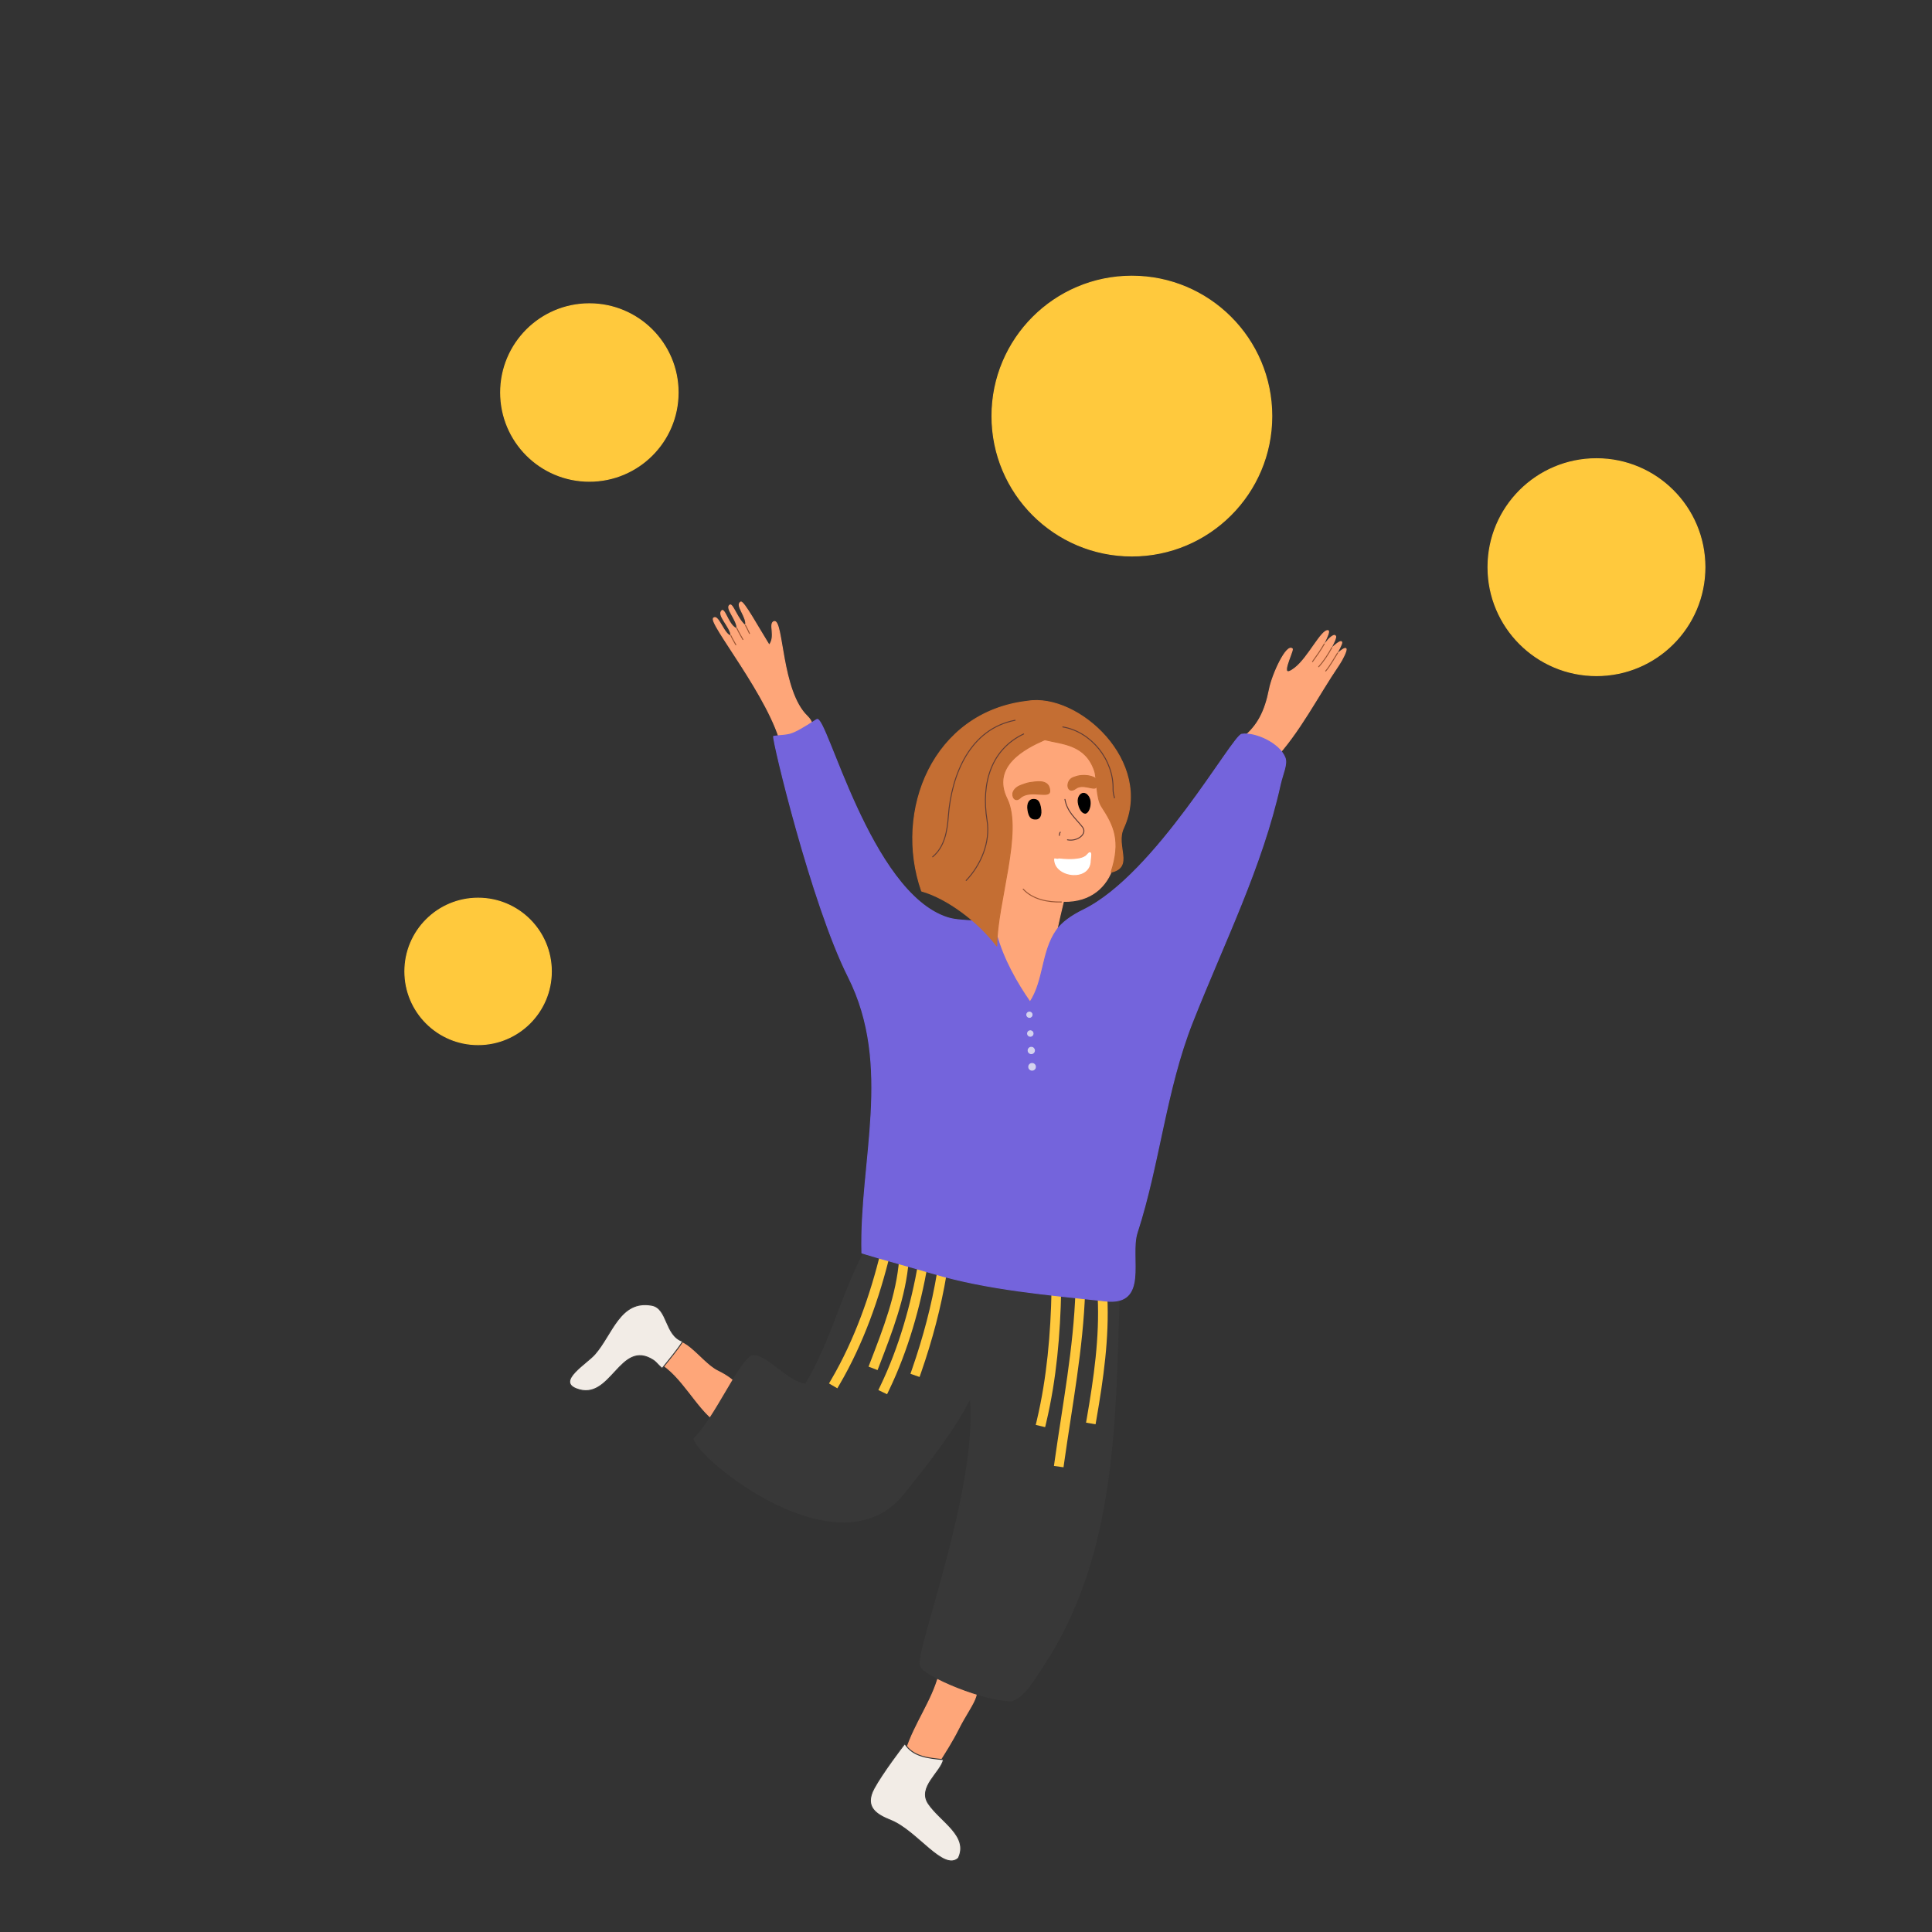 <?xml version="1.0" encoding="UTF-8"?> <svg xmlns:xlink="http://www.w3.org/1999/xlink" xmlns="http://www.w3.org/2000/svg" viewBox="0,0,2000,2000" style="enable-background:new 0 0 2000 2000;" version="1.1"><rect x="0" y="0" width="2000" height="2000" fill="#333333" stroke="none"/><defs></defs><g id="layer0"><path d="M1081.64,765.023C1026.99,779.191 1003.91,845.199 1020.01,897.684C1028.02,923.784 1014.92,940.986 1029.28,972.688C1040.36,997.134 1052.59,1020.89 1065.94,1043.9C1086.61,1010.56 1091.5,970.273 1100.92,933.079C1158.16,934.387 1166.67,867.889 1142.7,838.378C1131.12,824.125 1143.52,783.788 1118.5,771.909C1107.55,766.712 1079.95,766.708 1081.64,765.023Z" stroke="#FEA679" stroke-width="1" stroke-linecap="round" fill="#FEA679" stroke-linejoin="round"></path><path d="M1286.97,763.497C1302,751.272 1309.61,736.565 1314.16,713.37C1317.14,698.157 1331.9,665.979 1337.81,671.714C1338.92,674.651 1321.79,706.091 1340.63,691.483C1354.53,680.702 1368.01,651.455 1374.92,652.854C1377.9,654.609 1363.97,676.256 1373.31,664.282C1377.78,658.562 1381.81,656.755 1382.25,658.224C1384.44,659.027 1378.47,669.556 1376.83,672.912C1381.78,667.375 1386.54,664.199 1388.18,664.123C1390.06,664.393 1388.73,667.614 1383.64,676.879C1382.25,679.422 1390.84,669.988 1393.21,671.38C1394.95,672.403 1389.46,683.121 1386.17,687.953C1363.58,721.144 1345.44,758.137 1317.69,787.502C1309.77,777.109 1286.97,764.556 1286.97,763.497Z" stroke="#FEA679" stroke-width="1" stroke-linecap="round" fill="#FEA679" stroke-linejoin="round"></path><path d="M809.315,773.506C798.115,722.918 731.188,642.599 738.965,639.686C743.874,636.243 749.595,657.589 756.816,658.325C756.464,648.718 741.261,636.313 747.731,631.825C751.373,632.439 754.845,648.534 762.926,650.858C763.638,641.954 749.871,628.898 755.911,626.193C758.991,625.984 764.165,642.255 771.751,647.69C773.994,639.088 760.857,626.609 766.785,623.251C769.559,621.512 785.193,650.135 796.269,667.867C803.606,658.919 795.39,645.356 801.395,643.39C810.846,641.494 808.462,715.319 835.564,741.373C847.126,752.487 838.614,764.997 827.418,770.112C822.044,772.566 810.22,774.637 809.315,773.506Z" stroke="#FEA679" stroke-width="1" stroke-linecap="round" fill="#FEA679" stroke-linejoin="round"></path><path d="M972.02,1733.77C964.882,1761.08 946.917,1783.99 938.02,1811.78C948.086,1818.98 962.391,1830.46 972.195,1823.81C977.981,1814.74 985.919,1802.33 992.275,1789.62C1006.3,1761.55 1026.84,1743.31 990.023,1743.77C984.012,1743.85 974.02,1736.44 972.02,1733.77Z" stroke="#FEA679" stroke-width="1" stroke-linecap="round" fill="#FEA679" stroke-linejoin="round"></path><path d="M681.968,1410.38C705.732,1423.52 721.265,1457.84 741.056,1471.63C757.339,1457.41 786.648,1440.78 742.672,1419.09C724.58,1410.17 702.751,1372.44 691.303,1397.04C688.56,1402.94 682.634,1411.71 681.968,1410.38Z" stroke="#FEA679" stroke-width="1" stroke-linecap="round" fill="#FEA679" stroke-linejoin="round"></path></g><g id="layer1"><path d="M777.928,1403.68C763.37,1412.83 740.748,1466.86 718.449,1489.24C721.606,1509.65 868.456,1629.78 935.281,1546.45C960.434,1515.09 985.925,1483.19 1004.54,1447.43C1012.96,1542.55 946.375,1712.41 952.973,1724.46C955.981,1734.91 1020.24,1761.56 1047.51,1760.54C1060.34,1756.68 1070.36,1738.71 1078.66,1726.29C1156.71,1609.49 1154.39,1466.61 1158.86,1332.6C1085.35,1278.11 979.015,1334.76 910.98,1269.42C875.112,1319.22 865.209,1381.73 833.822,1432.84C814.809,1431.06 792.392,1400.26 777.928,1403.68Z" stroke="#383838" stroke-width="1" stroke-linecap="round" fill="#383838" stroke-linejoin="round"></path><path d="M936.648,1805.11C945.064,1818.67 961.032,1820.03 976.709,1821.58C973.781,1835.02 949.559,1850.25 961.16,1867.31C973.638,1885.66 1003.18,1900.52 992.106,1923.54C976.621,1937.86 949.335,1895.37 922.248,1884.47C908.307,1878.86 894.056,1871.29 904.783,1851.38C913.298,1835.58 935.116,1806.95 936.648,1805.11Z" stroke="#383838" stroke-width="1" stroke-linecap="round" fill="#F2ECE6" stroke-linejoin="round"></path><path d="M685.784,1416.19C692.83,1407.15 701.036,1397.84 706.736,1388.6C688.084,1382.29 691.558,1354.23 674.645,1351.21C641.782,1345.33 633.823,1381.22 615.767,1401.87C607.177,1411.69 576.025,1429.68 596.672,1437.67C632.851,1451.68 641.631,1385.31 676.502,1408.23C679.989,1410.52 684.989,1417.51 685.784,1416.19Z" stroke="#383838" stroke-width="1" stroke-linecap="round" fill="#F2ECE6" stroke-linejoin="round"></path></g><g id="layer2"><path d="M1118.33,1336.59C1116.32,1395.98 1104.97,1454.47 1096.69,1513.28" stroke="#FFC93D" stroke-width="10" stroke-linecap="square" fill="none" stroke-linejoin="round"></path><path d="M1093.54,1335.69C1092.65,1380.98 1088.73,1426.88 1078.21,1471.36" stroke="#FFC93D" stroke-width="10" stroke-linecap="square" fill="none" stroke-linejoin="round"></path><path d="M1141.32,1342.45C1143.34,1384.92 1137.29,1426.89 1130.05,1468.65" stroke="#FFC93D" stroke-width="10" stroke-linecap="square" fill="none" stroke-linejoin="round"></path><path d="M955.61,1307.74C947.802,1351.97 935.411,1396.1 915.945,1436.65" stroke="#FFC93D" stroke-width="10" stroke-linecap="square" fill="none" stroke-linejoin="round"></path><path d="M935.778,1304.13C932.852,1341.51 918.906,1377.16 905.578,1411.86" stroke="#FFC93D" stroke-width="10" stroke-linecap="square" fill="none" stroke-linejoin="round"></path><path d="M974.992,1318.11C969.289,1352.4 960.281,1386.2 948.849,1419.07" stroke="#FFC93D" stroke-width="10" stroke-linecap="square" fill="none" stroke-linejoin="round"></path><path d="M916.847,1296.02C905.656,1342.29 889.141,1389 865.012,1430.34" stroke="#FFC93D" stroke-width="10" stroke-linecap="square" fill="none" stroke-linejoin="round"></path></g><g id="layer3"><path d="M800.858,762.263C818.58,759.78 816.061,763.917 845.516,744.856C855.347,738.494 900.356,924.446 981.021,950.014C999.304,955.809 1026.5,948.414 1031.82,968.115C1038.3,992.151 1052.18,1017.21 1066.29,1037.29C1080.95,1015.04 1078.12,985.66 1093.58,963.264C1099.35,954.902 1109.59,947.789 1121.46,941.989C1196.62,905.264 1275.88,761.588 1285.51,760.098C1298.94,758.106 1323.99,769.177 1330.12,784.078C1332.96,790.983 1327.8,800.854 1325.28,812.219C1306.38,897.483 1267.04,975.445 1234.32,1058.35C1206.7,1128.32 1200.24,1204.85 1177.14,1276.04C1168.93,1301.34 1189.56,1351.67 1144.53,1346.76C1084.73,1340.24 1022.6,1335.19 965.472,1318.17C941.083,1310.91 916.087,1304.47 892.242,1297.1C889.813,1201.93 924.683,1103.52 878.197,1011.21C839.968,935.286 799.353,764.771 800.858,762.263Z" stroke="#7464DC" stroke-width="1" stroke-linecap="round" fill="#7464DC" stroke-linejoin="round"></path></g><g id="layer4"><path d="M1063.78,725.905C965.77,737.149 925.022,839.412 954.085,922.414C980.283,929.757 1012.59,953.75 1031.85,979.209C1031.99,934.963 1058.97,860.461 1042.46,827.02C1025.71,793.076 1060.83,774.821 1081.54,765.744C1100.06,770.394 1123.57,770.358 1133.03,797.809C1135.73,805.63 1134.56,825.95 1140.41,834.913C1153.23,854.577 1160.92,870.226 1150.2,902.889C1173.95,897.305 1154.47,875.813 1162.9,857.487C1194.52,788.817 1116.26,717.27 1063.78,725.905Z" stroke="#C46E33" stroke-width="1" stroke-linecap="round" fill="#C46E33" stroke-linejoin="round"></path></g><g id="layer5"><path d="M1077.07,835.59C1078.88,844.636 1075.63,847.734 1072.59,847.845C1068.9,847.98 1065.61,847.24 1064.23,839.145C1062.86,831.119 1066,827.557 1069.7,827.557C1073.41,827.557 1075.69,828.701 1077.07,835.59Z" stroke="#000000" stroke-width="1" fill="#000000"></path><path d="M1128.43,829.361C1129.19,834.951 1126.49,841.804 1123.38,841.804C1120.27,841.804 1116.98,836.924 1116.18,830.472C1115.53,825.272 1118.56,821.24 1121.67,821.24C1124.78,821.24 1127.81,824.72 1128.43,829.361Z" stroke="#000000" stroke-width="1" fill="#000000"></path><path d="M1091.79,888.71C1090.69,907.901 1128.18,912.991 1128.63,890.965C1128.7,887.567 1131.1,878.268 1125.22,885.202C1118.54,893.077 1091.58,888.497 1091.79,888.71Z" stroke="#FFFFFF" stroke-width="1" stroke-linecap="round" fill="#FFFFFF" stroke-linejoin="round"></path><path d="M1102.42,827.502C1104.81,840.621 1113.26,846.876 1120.49,856.044C1126.28,863.389 1114.85,871.502 1105.04,869.367" stroke="#5F3C36" stroke-width="1" stroke-linecap="round" fill="none" stroke-linejoin="round"></path><path d="M1057.35,812.768C1054.65,813.711 1050.22,815.967 1048.8,820.17C1047.22,824.832 1050.93,830.81 1056.09,825.984C1066.21,816.527 1087.21,827.541 1086.72,818.55C1086.13,807.602 1075.36,808.941 1069.41,809.692C1063.94,810.383 1063.91,810.449 1057.35,812.768Z" stroke="#C46E33" stroke-width="1" stroke-linecap="round" fill="#C46E33" stroke-linejoin="round"></path><path d="M1110.9,804.957C1102.51,808.225 1104.31,823.095 1113.65,816.219C1120.99,810.816 1132.33,818.41 1134.68,815.006C1141.43,805.231 1127.42,802.095 1119.92,802.792C1115.93,803.162 1115.57,803.333 1110.9,804.957Z" stroke="#C46E33" stroke-width="1" stroke-linecap="round" fill="#C46E33" stroke-linejoin="round"></path><path d="M1059.22,920.435C1068.95,931.042 1084.8,934.118 1098.7,933.72" stroke="#995534" stroke-width="1" stroke-linecap="round" fill="none" stroke-linejoin="round"></path><path d="M1370.86,666.617C1367.28,672.992 1362.95,678.975 1358.7,684.929" stroke="#995534" stroke-width="1" stroke-linecap="round" fill="none" stroke-linejoin="round"></path><path d="M1378.73,670.427C1374.85,677.447 1370.5,684.254 1365.09,690.213" stroke="#995534" stroke-width="1" stroke-linecap="round" fill="none" stroke-linejoin="round"></path><path d="M1384.63,676.019C1381.03,681.677 1376.72,689.601 1372.36,694.638" stroke="#995534" stroke-width="1" stroke-linecap="round" fill="none" stroke-linejoin="round"></path><path d="M756.605,657.967C758.071,661.246 760.035,664.309 761.728,667.482" stroke="#995534" stroke-width="1" stroke-linecap="round" fill="none" stroke-linejoin="round"></path><path d="M762.826,650.404C764.649,654.389 766.886,658.18 769.048,661.992" stroke="#995534" stroke-width="1" stroke-linecap="round" fill="none" stroke-linejoin="round"></path><path d="M771.731,647.354C773.201,650.117 774.574,652.931 775.879,655.771" stroke="#995534" stroke-width="1" stroke-linecap="round" fill="none" stroke-linejoin="round"></path><path d="M1068.41,1050.43C1068.41,1051.95 1067.17,1053.19 1065.65,1053.19C1064.13,1053.19 1062.9,1051.95 1062.9,1050.43C1062.9,1048.91 1064.13,1047.68 1065.65,1047.68C1067.17,1047.68 1068.41,1048.91 1068.41,1050.43Z" stroke="#D4D2EE" stroke-width="1" fill="#D4D2EE"></path><path d="M1069.43,1069.91C1069.43,1071.49 1068.15,1072.76 1066.57,1072.76C1065,1072.76 1063.72,1071.49 1063.72,1069.91C1063.72,1068.33 1065,1067.05 1066.57,1067.05C1068.15,1067.05 1069.43,1068.33 1069.43,1069.91Z" stroke="#D4D2EE" stroke-width="1" fill="#D4D2EE"></path><path d="M1070.85,1087.45C1070.85,1089.25 1069.39,1090.71 1067.59,1090.71C1065.79,1090.71 1064.33,1089.25 1064.33,1087.45C1064.33,1085.65 1065.79,1084.18 1067.59,1084.18C1069.39,1084.18 1070.85,1085.65 1070.85,1087.45Z" stroke="#D4D2EE" stroke-width="1" fill="#D4D2EE"></path><path d="M1071.87,1104.37C1071.87,1106.29 1070.32,1107.84 1068.41,1107.84C1066.49,1107.84 1064.94,1106.29 1064.94,1104.37C1064.94,1102.46 1066.49,1100.91 1068.41,1100.91C1070.32,1100.91 1071.87,1102.46 1071.87,1104.37Z" stroke="#D4D2EE" stroke-width="1" fill="#D4D2EE"></path><path d="M1059.64,759.83C1026.41,775.582 1015.45,810.164 1021.81,849.427C1025.44,871.818 1015.47,895.39 1000.19,911.434" stroke="#5F3C36" stroke-width="1" stroke-linecap="round" fill="none" stroke-linejoin="round"></path><path d="M1050.82,745.608C1004.48,754.522 984.969,801.206 981.704,845.161C980.594,860.103 977.952,876.637 965.491,886.973" stroke="#5F3C36" stroke-width="1" stroke-linecap="round" fill="none" stroke-linejoin="round"></path><path d="M1100.19,752.522C1130,757.557 1153.01,786.917 1152.24,817.027C1152.17,820.059 1153.01,823.015 1153.68,825.969" stroke="#5F3C36" stroke-width="1" stroke-linecap="round" fill="none" stroke-linejoin="round"></path><path d="M1097.59,861.482C1096.75,862.425 1096.87,863.69 1096.64,864.823" stroke="#5F3C36" stroke-width="1" stroke-linecap="round" fill="none" stroke-linejoin="round"></path></g><g id="layer6"><path d="M701.974,406.329C701.974,457.062 660.847,498.189 610.115,498.189C559.382,498.189 518.255,457.062 518.255,406.329C518.255,355.596 559.382,314.47 610.115,314.47C660.847,314.47 701.974,355.596 701.974,406.329Z" stroke="#FFC93D" stroke-width="1" fill="#FFC93D"></path><path d="M1764.92,587.132C1764.92,649.138 1714.65,699.405 1652.65,699.405C1590.64,699.405 1540.37,649.138 1540.37,587.132C1540.37,525.125 1590.64,474.859 1652.65,474.859C1714.65,474.859 1764.92,525.125 1764.92,587.132Z" stroke="#FFC93D" stroke-width="1" fill="#FFC93D"></path><path d="M570.746,1005.6C570.746,1047.48 536.8,1081.42 494.926,1081.42C453.051,1081.42 419.105,1047.48 419.105,1005.6C419.105,963.728 453.051,929.782 494.926,929.782C536.8,929.782 570.746,963.728 570.746,1005.6Z" stroke="#FFC93D" stroke-width="1" fill="#FFC93D"></path><path d="M1316.54,430.732C1316.54,510.718 1251.7,575.559 1171.72,575.559C1091.73,575.559 1026.89,510.718 1026.89,430.732C1026.89,350.747 1091.73,285.905 1171.72,285.905C1251.7,285.905 1316.54,350.747 1316.54,430.732Z" stroke="#FFC93D" stroke-width="1" fill="#FFC93D"></path></g></svg> 